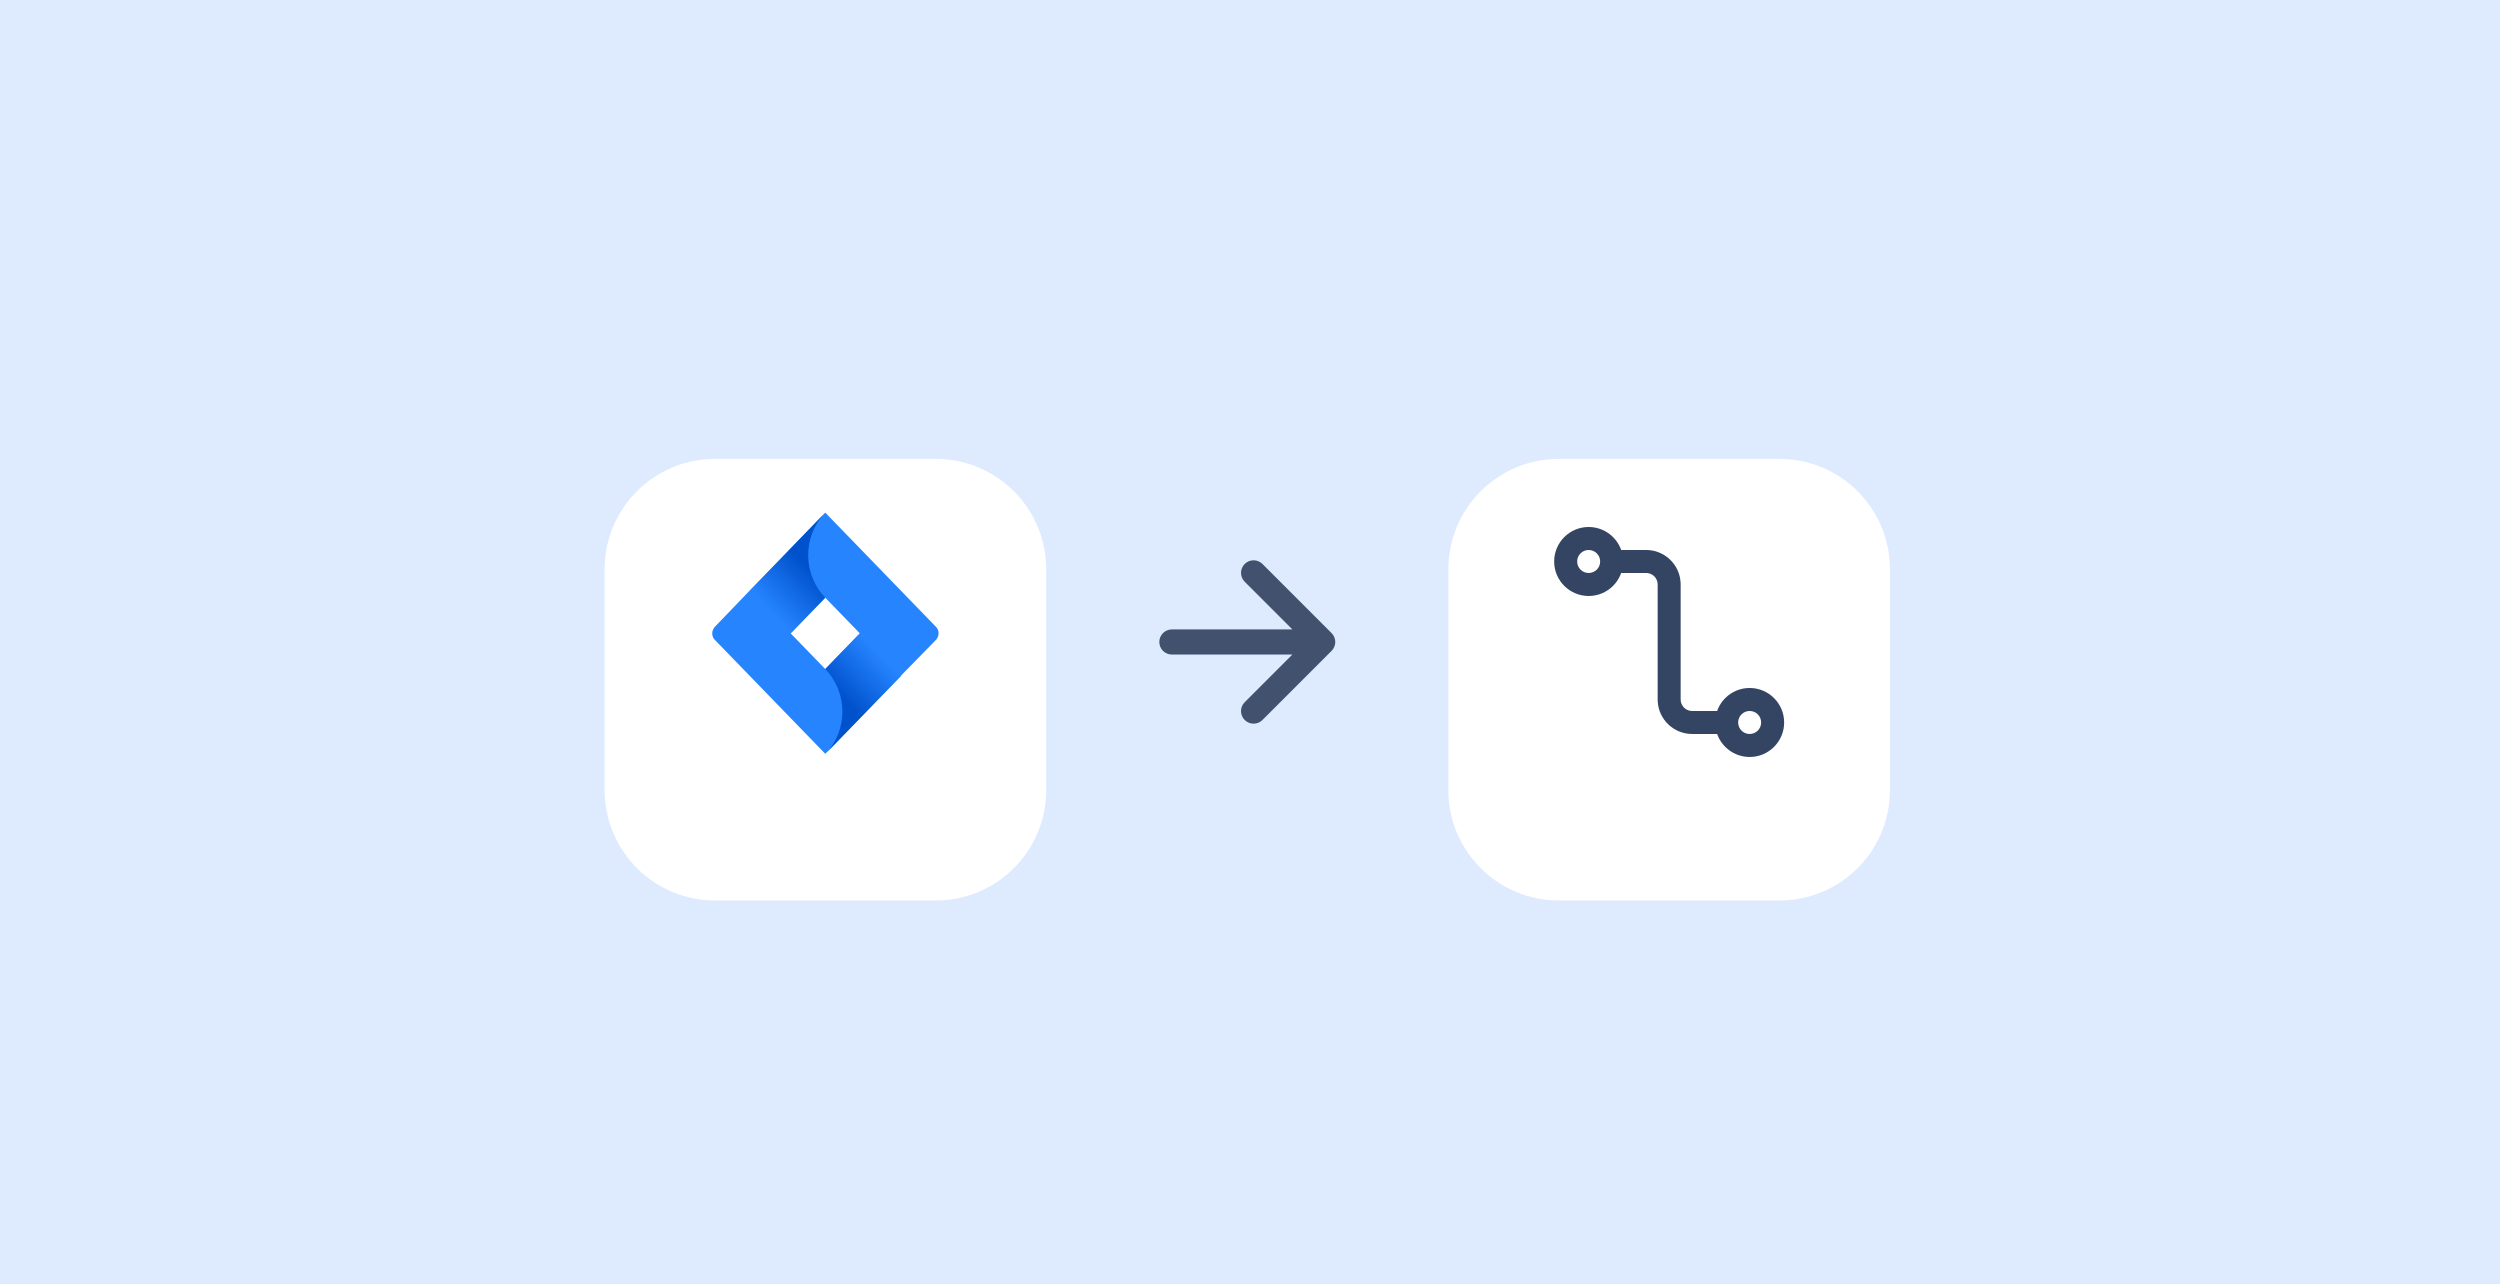 <svg width="368" height="189" viewBox="0 0 368 189" fill="none" xmlns="http://www.w3.org/2000/svg">
<rect y="-1" width="368" height="190" fill="#DEEBFF"/>
<g filter="url(#filter0_dd)">
<path d="M89 78.25C89 69.275 96.275 62 105.25 62H137.75C146.725 62 154 69.275 154 78.25V110.75C154 119.725 146.725 127 137.75 127H105.25C96.275 127 89 119.725 89 110.75V78.25Z" fill="white"/>
</g>
<rect width="40.625" height="40.625" transform="translate(101.188 74.188)" fill="white" fill-opacity="0.01"/>
<path d="M137.751 92.246L122.932 76.958L121.477 75.457L110.34 86.947L105.249 92.246C104.704 92.808 104.704 93.699 105.249 94.215L115.432 104.72L121.477 110.957L132.614 99.468L132.796 99.28L137.751 94.215C138.296 93.653 138.296 92.761 137.751 92.246ZM121.477 98.483L116.386 93.231L121.477 87.978L126.568 93.231L121.477 98.483Z" fill="#2684FF"/>
<path d="M121.477 87.978C118.159 84.555 118.113 78.974 121.432 75.504L110.34 86.993L116.386 93.23L121.477 87.978Z" fill="url(#paint0_linear)"/>
<path d="M126.614 93.183L121.478 98.483C124.841 101.953 124.841 107.534 121.478 111.004L132.66 99.468L126.614 93.183Z" fill="url(#paint1_linear)"/>
<rect width="44.4" height="44.4" transform="translate(161.4 72.3)" fill="white" fill-opacity="0.01"/>
<path fill-rule="evenodd" clip-rule="evenodd" d="M183.217 83.017C183.045 83.189 182.909 83.392 182.816 83.617C182.722 83.841 182.675 84.082 182.675 84.325C182.675 84.568 182.722 84.808 182.816 85.033C182.909 85.257 183.045 85.461 183.217 85.633L190.234 92.65H172.5C172.009 92.65 171.539 92.845 171.192 93.192C170.845 93.539 170.65 94.009 170.65 94.5C170.65 94.991 170.845 95.461 171.192 95.808C171.539 96.155 172.009 96.35 172.5 96.35H190.234L183.217 103.367C183.045 103.539 182.909 103.743 182.816 103.967C182.722 104.191 182.675 104.432 182.675 104.675C182.675 104.918 182.722 105.159 182.816 105.383C182.909 105.607 183.045 105.811 183.217 105.983C183.938 106.704 185.111 106.704 185.835 105.983L196.008 95.808C196.343 95.474 196.537 95.025 196.55 94.552V94.446C196.537 93.974 196.343 93.525 196.008 93.192L185.835 83.017C185.663 82.845 185.459 82.709 185.234 82.615C185.01 82.522 184.769 82.474 184.526 82.474C184.283 82.474 184.042 82.522 183.817 82.615C183.593 82.709 183.389 82.845 183.217 83.017V83.017Z" fill="#42526E"/>
<g filter="url(#filter1_dd)">
<path d="M213.2 78.25C213.2 69.275 220.475 62 229.45 62H261.95C270.925 62 278.2 69.275 278.2 78.25V110.75C278.2 119.725 270.925 127 261.95 127H229.45C220.475 127 213.2 119.725 213.2 110.75V78.25Z" fill="white"/>
</g>
<path d="M233.851 77.573C231.046 77.573 228.773 79.847 228.773 82.651C228.773 85.456 231.046 87.729 233.851 87.729C236.655 87.729 238.929 85.456 238.929 82.651C238.929 79.847 236.655 77.573 233.851 77.573ZM233.851 80.958C234.786 80.958 235.544 81.716 235.544 82.651C235.544 83.586 234.786 84.344 233.851 84.344C232.916 84.344 232.158 83.586 232.158 82.651C232.158 81.716 232.916 80.958 233.851 80.958Z" fill="#344563"/>
<path d="M257.549 101.271C254.744 101.271 252.471 103.544 252.471 106.349C252.471 109.154 254.744 111.427 257.549 111.427C260.353 111.427 262.627 109.154 262.627 106.349C262.627 103.544 260.353 101.271 257.549 101.271ZM257.549 104.656C258.484 104.656 259.241 105.414 259.241 106.349C259.241 107.284 258.484 108.042 257.549 108.042C256.614 108.042 255.856 107.284 255.856 106.349C255.856 105.414 256.614 104.656 257.549 104.656Z" fill="#344563"/>
<path d="M242.314 80.958C245.019 80.958 247.229 83.072 247.384 85.738L247.392 86.037V102.964C247.392 103.832 248.046 104.547 248.888 104.645L249.085 104.656H254.163V108.042H249.085C246.381 108.042 244.17 105.928 244.016 103.262L244.007 102.964V86.037C244.007 85.168 243.354 84.453 242.512 84.355L242.314 84.344H237.236V80.958H242.314Z" fill="#344563"/>
<defs>
<filter id="filter0_dd" x="79.75" y="58.3" width="83.5" height="83.5" filterUnits="userSpaceOnUse" color-interpolation-filters="sRGB">
<feFlood flood-opacity="0" result="BackgroundImageFix"/>
<feColorMatrix in="SourceAlpha" type="matrix" values="0 0 0 0 0 0 0 0 0 0 0 0 0 0 0 0 0 0 127 0"/>
<feOffset/>
<feGaussianBlur stdDeviation="0.925"/>
<feColorMatrix type="matrix" values="0 0 0 0 0.035 0 0 0 0 0.118 0 0 0 0 0.259 0 0 0 0.31 0"/>
<feBlend mode="normal" in2="BackgroundImageFix" result="effect1_dropShadow"/>
<feColorMatrix in="SourceAlpha" type="matrix" values="0 0 0 0 0 0 0 0 0 0 0 0 0 0 0 0 0 0 127 0"/>
<feOffset dy="5.55"/>
<feGaussianBlur stdDeviation="4.625"/>
<feColorMatrix type="matrix" values="0 0 0 0 0.035 0 0 0 0 0.118 0 0 0 0 0.259 0 0 0 0.2 0"/>
<feBlend mode="normal" in2="effect1_dropShadow" result="effect2_dropShadow"/>
<feBlend mode="normal" in="SourceGraphic" in2="effect2_dropShadow" result="shape"/>
</filter>
<filter id="filter1_dd" x="203.95" y="58.3" width="83.5" height="83.5" filterUnits="userSpaceOnUse" color-interpolation-filters="sRGB">
<feFlood flood-opacity="0" result="BackgroundImageFix"/>
<feColorMatrix in="SourceAlpha" type="matrix" values="0 0 0 0 0 0 0 0 0 0 0 0 0 0 0 0 0 0 127 0"/>
<feOffset/>
<feGaussianBlur stdDeviation="0.925"/>
<feColorMatrix type="matrix" values="0 0 0 0 0.035 0 0 0 0 0.118 0 0 0 0 0.259 0 0 0 0.31 0"/>
<feBlend mode="normal" in2="BackgroundImageFix" result="effect1_dropShadow"/>
<feColorMatrix in="SourceAlpha" type="matrix" values="0 0 0 0 0 0 0 0 0 0 0 0 0 0 0 0 0 0 127 0"/>
<feOffset dy="5.55"/>
<feGaussianBlur stdDeviation="4.625"/>
<feColorMatrix type="matrix" values="0 0 0 0 0.035 0 0 0 0 0.118 0 0 0 0 0.259 0 0 0 0.2 0"/>
<feBlend mode="normal" in2="effect1_dropShadow" result="effect2_dropShadow"/>
<feBlend mode="normal" in="SourceGraphic" in2="effect2_dropShadow" result="shape"/>
</filter>
<linearGradient id="paint0_linear" x1="120.586" y1="82.653" x2="113.254" y2="89.76" gradientUnits="userSpaceOnUse">
<stop offset="0.176" stop-color="#0052CC"/>
<stop offset="1" stop-color="#2684FF"/>
</linearGradient>
<linearGradient id="paint1_linear" x1="122.468" y1="103.725" x2="129.786" y2="96.632" gradientUnits="userSpaceOnUse">
<stop offset="0.176" stop-color="#0052CC"/>
<stop offset="1" stop-color="#2684FF"/>
</linearGradient>
</defs>
</svg>